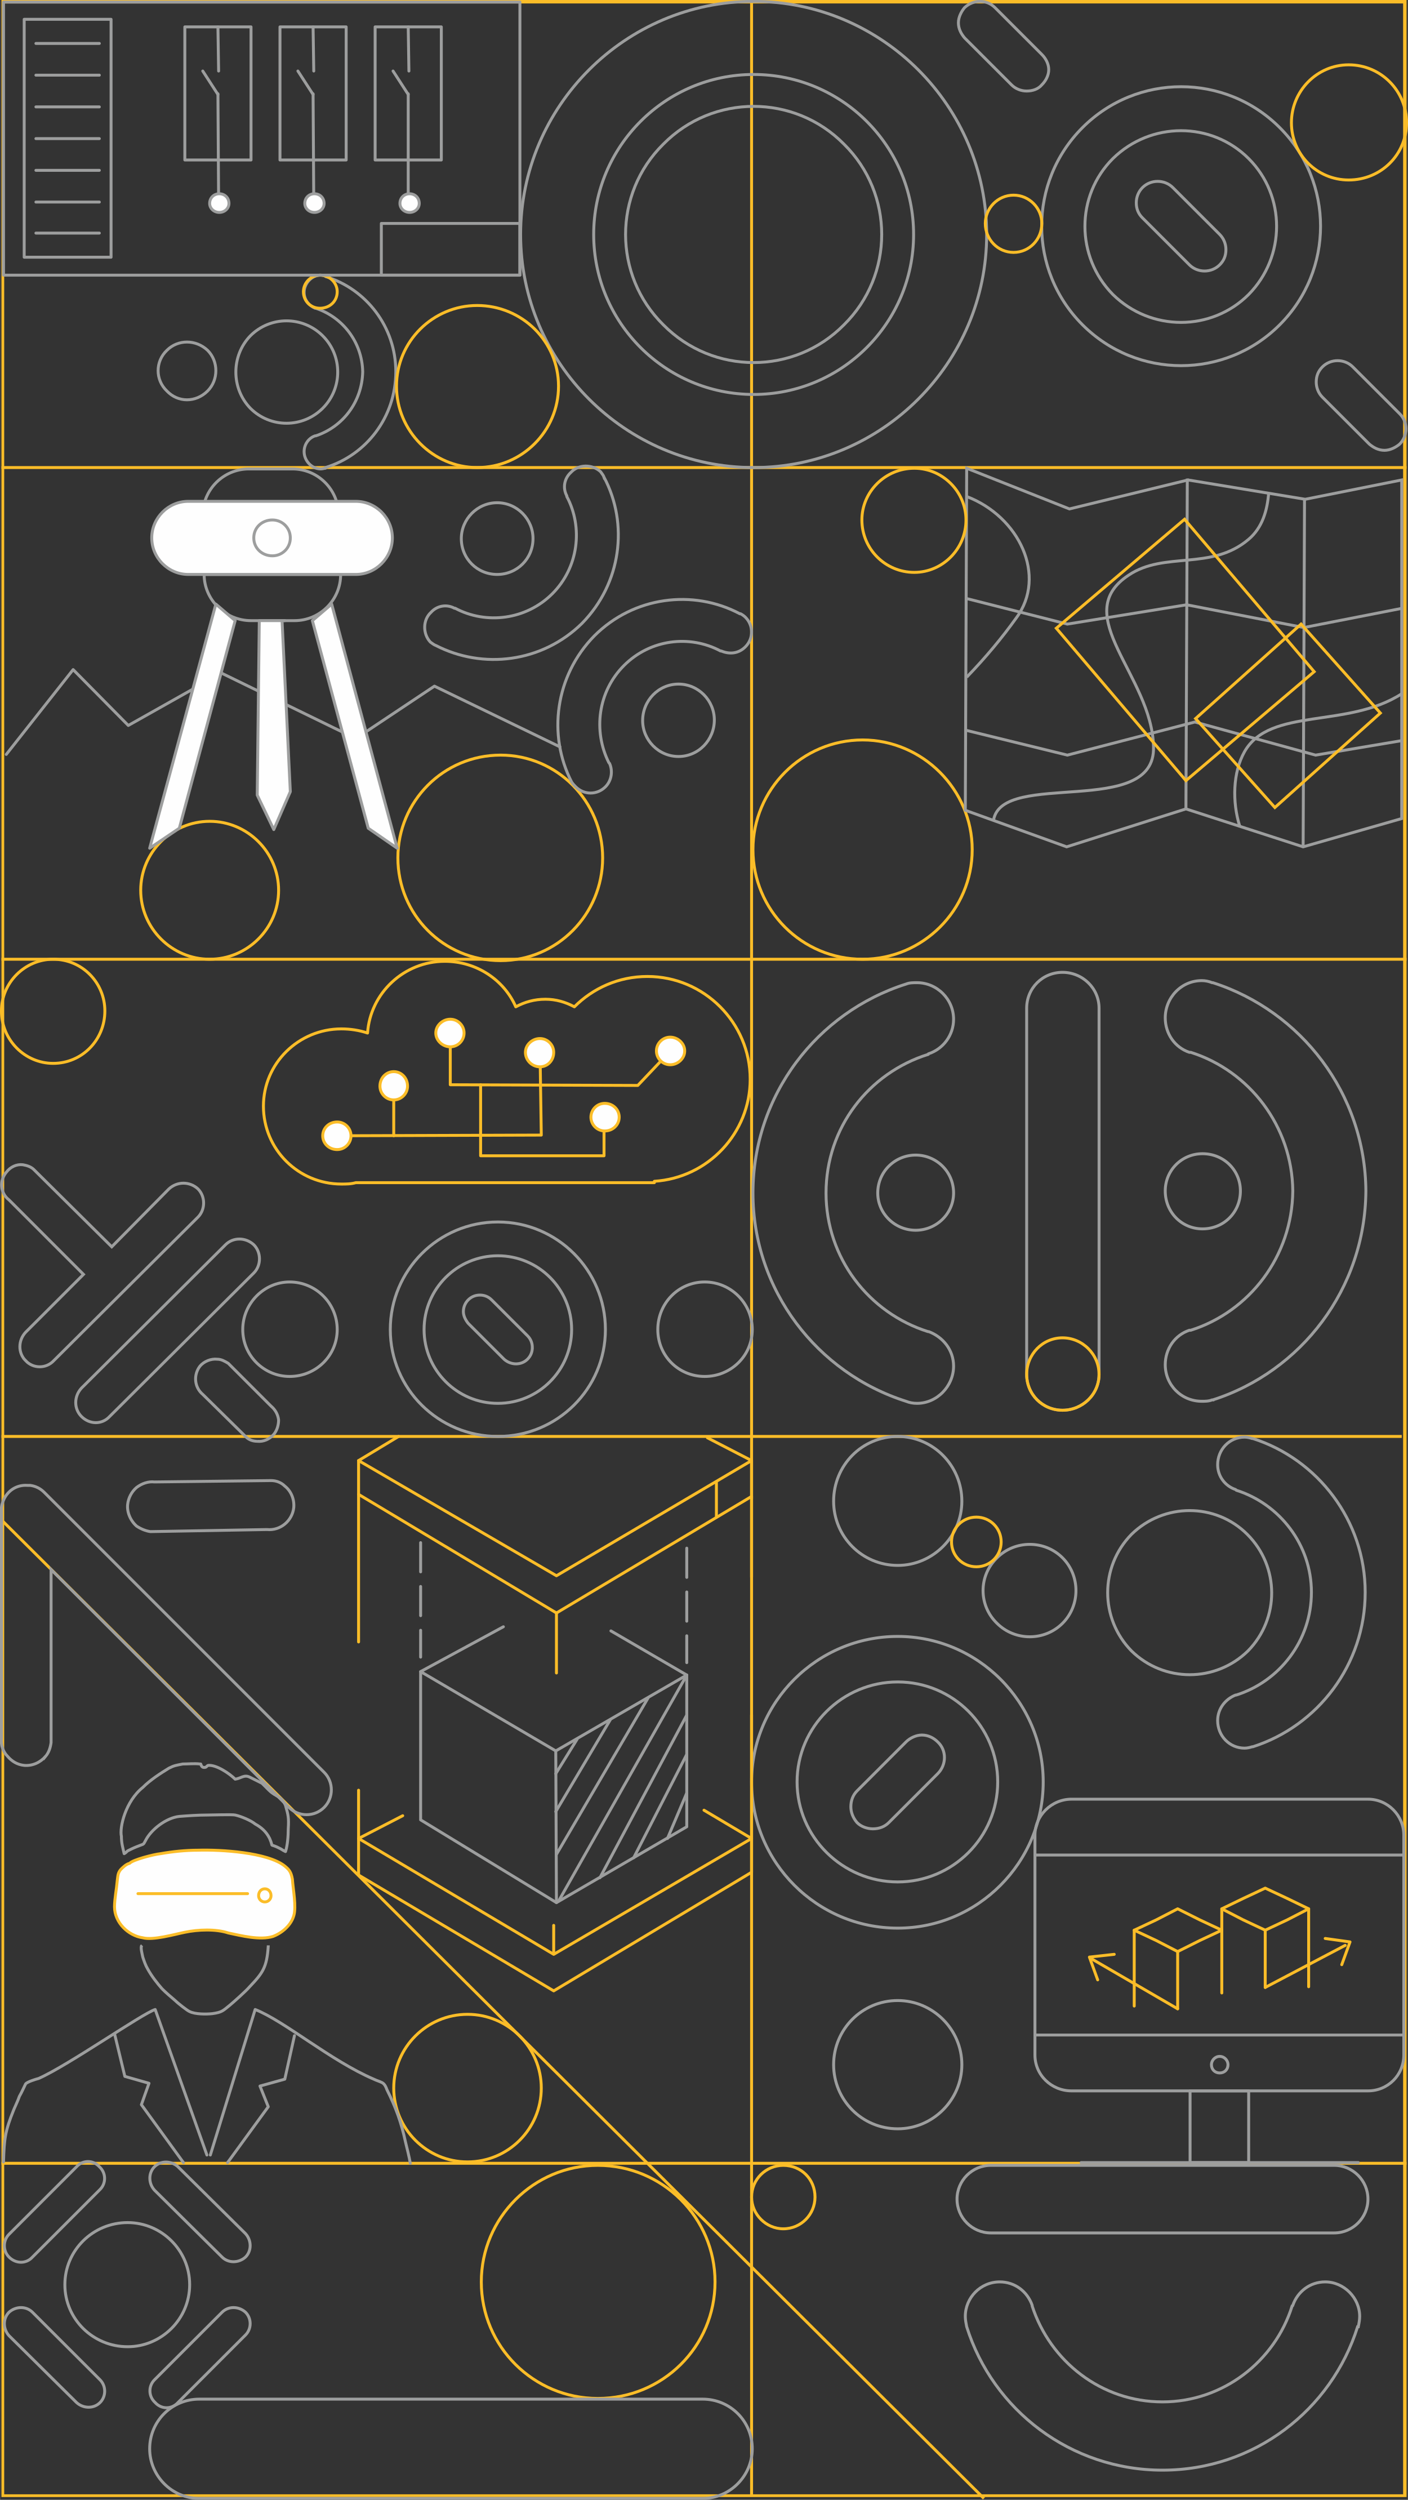 <?xml version="1.0" encoding="UTF-8"?>
<!DOCTYPE svg PUBLIC "-//W3C//DTD SVG 1.1//EN" "http://www.w3.org/Graphics/SVG/1.1/DTD/svg11.dtd">
<!-- Creator: CorelDRAW X7 -->
<svg xmlns="http://www.w3.org/2000/svg" xml:space="preserve" width="96.415mm" height="171.143mm" version="1.1" style="shape-rendering:geometricPrecision; text-rendering:geometricPrecision; image-rendering:optimizeQuality; fill-rule:evenodd; clip-rule:evenodd"
viewBox="0 0 2042 3625"
 xmlns:xlink="http://www.w3.org/1999/xlink">
 <rect x="0" y="0" width="2042" height="3625" fill="#333333" stroke="none"/>
 <defs>
  <style type="text/css">
   <![CDATA[
    .str1 {stroke:#9D9E9E;stroke-width:4.236}
    .str0 {stroke:#FBBD28;stroke-width:4.236}
    .str6 {stroke:#FBBD28;stroke-width:4.236}
    .str2 {stroke:#9D9E9E;stroke-width:4.236;stroke-linecap:round;stroke-linejoin:round}
    .str7 {stroke:#FBBD28;stroke-width:4.236;stroke-linecap:round;stroke-linejoin:round}
    .str3 {stroke:#FBBD28;stroke-width:4.236;stroke-linecap:round;stroke-linejoin:round}
    .str5 {stroke:#FBBD28;stroke-width:4.236;stroke-linecap:round;stroke-linejoin:round}
    .str4 {stroke:#9D9E9E;stroke-width:4.236;stroke-linecap:round;stroke-linejoin:round;stroke-dasharray:42.361 21.181}
    .fil1 {fill:none}
    .fil2 {fill:none;fill-rule:nonzero}
    .fil3 {fill:#FEFEFE}
    .fil0 {fill:#FBBD28}
   ]]>
  </style>
 </defs>
 <g id="Слой_x0020_1">
  <g id="_2742037723216">
   <g>
    <path class="fil0" d="M2 3621l0 -3621 2038 0 0 3621 -2038 0zm4 -3616l0 3612 2029 0 0 -3612 -2029 0z"/>
   </g>
   <line class="fil1 str0" x1="2" y1="3137" x2="2040" y2= "3137" />
   <line class="fil1 str0" x1="2" y1="2083" x2="2033" y2= "2083" />
   <line class="fil1 str0" x1="2" y1="1391" x2="2040" y2= "1391" />
   <line class="fil1 str0" x1="1090" y1="0" x2="1090" y2= "3620" />
   <line class="fil1 str0" x1="3" y1="2205" x2="1427" y2= "3623" />
   <path class="fil2 str1" d="M1328 1784c30,0 55,-24 55,-54 0,-31 -25,-55 -55,-55 -30,0 -55,24 -55,55 0,30 25,54 55,54z"/>
   <path class="fil2 str1" d="M1314 1427c0,0 0,0 0,0 5,-2 10,-2 16,-2 29,0 53,24 53,53 0,23 -15,43 -36,50 0,0 -1,0 -1,1 -86,27 -148,106 -148,201 0,94 62,174 148,201 0,0 1,0 1,0 21,8 36,27 36,50 0,29 -24,54 -53,54 -6,0 -11,-1 -16,-3 0,0 0,0 0,0 -129,-41 -222,-161 -222,-302 0,-142 93,-262 222,-303z"/>
   <path class="fil2 str1" d="M1744 1673c-30,0 -54,24 -54,54 0,31 24,55 54,55 31,0 55,-24 55,-55 0,-30 -24,-54 -55,-54z"/>
   <path class="fil2 str1" d="M1759 2030c0,0 -1,0 -1,0 -5,2 -10,2 -15,2 -30,0 -53,-24 -53,-53 0,-23 14,-43 35,-50 1,0 1,0 2,0 85,-27 147,-107 148,-202 -1,-94 -63,-174 -148,-201 0,0 -2,0 -2,0 -21,-7 -35,-27 -35,-50 0,-29 23,-54 53,-54 5,0 10,1 15,3 0,0 1,0 1,0 128,41 221,161 222,302 -1,142 -94,262 -222,303z"/>
   <path class="fil2 str1" d="M1541 2045c29,0 53,-23 53,-52 0,0 0,-531 0,-531 0,-29 -24,-52 -53,-52 -29,0 -52,23 -52,52 0,0 0,531 0,531 0,29 23,52 52,52z"/>
   <path class="fil1 str0" d="M2 1466c0,-41 34,-75 75,-75 42,0 75,34 75,75 0,42 -33,76 -75,76 -41,0 -75,-34 -75,-76z"/>
   <path class="fil2 str1" d="M1302 2373c116,0 211,95 211,211 0,117 -95,212 -211,212 -117,0 -212,-95 -212,-212 0,-116 95,-211 212,-211zm0 356c80,0 145,-65 145,-145 0,-80 -65,-145 -145,-145 -80,0 -146,65 -146,145 0,80 66,145 146,145z"/>
   <path class="fil2 str1" d="M1302 2901c51,0 93,42 93,93 0,51 -42,93 -93,93 -52,0 -93,-42 -93,-93 0,-51 41,-93 93,-93z"/>
   <path class="fil2 str1" d="M1302 2270c-52,0 -93,-42 -93,-93 0,-52 41,-94 93,-94 51,0 93,42 93,94 0,51 -42,93 -93,93z"/>
   <path class="fil2 str1" d="M1337 2516c9,0 17,4 23,10 13,12 13,33 0,46 0,0 -71,71 -71,71 -6,6 -14,9 -23,9 -8,0 -17,-3 -23,-9 -6,-7 -9,-15 -9,-23 0,-9 3,-17 9,-23 0,0 71,-71 71,-71 6,-6 15,-10 23,-10z"/>
   <path class="fil2 str1" d="M37 1973c-11,-11 -11,-29 0,-41l84 -84 -108 -108c-13,-10 -14,-28 -4,-40 6,-8 15,-12 24,-11 6,1 12,3 16,7l113 112 83 -84c12,-11 30,-11 42,0 11,11 11,30 0,41 0,0 -209,208 -209,208 -11,12 -30,12 -41,0zm336 117c-6,0 -12,-2 -16,-6 0,0 -63,-62 -63,-62 -12,-10 -14,-28 -4,-41 6,-7 16,-11 25,-10 6,0 11,3 16,6 0,0 62,62 62,62 6,5 10,12 11,20 0,7 -2,15 -7,21 -6,7 -15,11 -24,10zm-255 -36c-11,-11 -11,-29 0,-41 0,0 209,-208 209,-208 11,-11 29,-11 41,0 11,11 11,30 0,41 0,0 -209,208 -209,208 -11,12 -29,12 -41,0z"/>
   <path class="fil1 str0" d="M698 3309c0,-93 76,-169 169,-169 94,0 170,76 170,169 0,94 -76,169 -170,169 -93,0 -169,-75 -169,-169z"/>
   <path class="fil1 str0" d="M1090 3186c0,-26 21,-46 46,-46 26,0 46,20 46,46 0,25 -20,46 -46,46 -25,0 -46,-21 -46,-46z"/>
   <path class="fil1 str0" d="M571 3028c0,-59 48,-107 107,-107 59,0 107,48 107,107 0,59 -48,107 -107,107 -59,0 -107,-48 -107,-107z"/>
   <path class="fil1 str0" d="M1489 1993c0,-29 23,-53 52,-53 29,0 53,24 53,53 0,29 -24,52 -53,52 -29,0 -52,-23 -52,-52z"/>
   <path class="fil2 str1" d="M1969 3374c0,0 1,0 1,0 1,-5 2,-10 2,-15 0,-27 -23,-50 -50,-50 -22,0 -40,14 -47,34 0,0 0,1 -1,1 -25,80 -100,139 -188,139 -89,0 -163,-59 -189,-139 0,0 0,-1 0,-1 -7,-20 -25,-34 -47,-34 -28,0 -50,23 -50,50 0,5 1,10 2,15 0,0 0,0 0,0 38,121 151,208 284,208 133,0 245,-87 283,-208z"/>
   <path class="fil2 str1" d="M1388 3189c0,-27 22,-49 49,-49 0,0 498,0 498,0 27,0 49,22 49,49 0,27 -22,49 -49,49 0,0 -498,0 -498,0 -27,0 -49,-22 -49,-49z"/>
   <path class="fil2 str1" d="M217 3551c0,-40 32,-72 72,-72 0,0 730,0 730,0 40,0 72,32 72,72 0,39 -32,72 -72,72 0,0 -730,0 -730,0 -40,0 -72,-33 -72,-72z"/>
   <path class="fil2 str2" d="M1446 2354c26,26 69,26 95,0 26,-26 26,-69 0,-95 -26,-26 -69,-26 -95,0 -27,26 -27,69 0,95zm195 40c47,46 122,46 169,0 46,-47 46,-122 -1,-169 -46,-46 -121,-46 -168,0 -46,47 -46,122 0,169zm176 139c0,0 -1,0 -1,0 -3,1 -7,2 -11,2 -22,0 -39,-18 -39,-40 0,-17 11,-31 26,-37 0,0 1,0 1,0 63,-20 109,-79 109,-149 0,-69 -46,-128 -109,-148 0,0 -1,-1 -1,-1 -15,-5 -26,-19 -26,-36 0,-22 17,-40 39,-40 4,0 8,1 11,2 0,0 1,0 1,0 94,30 163,119 163,223 0,105 -69,194 -163,224z"/>
   <path class="fil2 str1" d="M145 3484c9,-9 9,-24 0,-33 0,0 -98,-98 -98,-98 -9,-9 -24,-9 -34,0 -9,9 -9,24 0,34 0,0 98,97 98,97 10,9 25,9 34,0zm130 -171c0,50 -41,90 -90,90 -50,0 -91,-40 -91,-90 0,-50 41,-90 91,-90 49,0 90,40 90,90zm-131 -171c-9,-10 -24,-10 -33,0 0,0 -98,98 -98,98 -9,9 -9,24 0,33 10,10 25,10 34,0 0,0 98,-98 98,-98 9,-9 9,-24 -1,-33zm80 0c-9,9 -9,24 0,34 0,0 98,97 98,97 9,9 24,9 34,0 9,-9 9,-24 0,-34 0,0 -98,-97 -98,-97 -10,-9 -25,-9 -34,0zm1 342c9,10 24,10 33,0 0,0 98,-98 98,-98 9,-9 9,-24 0,-33 -10,-9 -25,-9 -34,0 0,0 -98,98 -98,98 -9,9 -9,24 1,33z"/>
   <path class="fil1 str0" d="M1380 2236c0,-20 16,-36 36,-36 20,0 36,16 36,36 0,20 -16,36 -36,36 -20,0 -36,-16 -36,-36z"/>
   <path class="fil1 str0" d="M577 1244c0,-82 66,-149 149,-149 82,0 148,67 148,149 0,82 -66,149 -148,149 -83,0 -149,-67 -149,-149z"/>
   <line class="fil1 str0" x1="2" y1="678" x2="2040" y2= "678" />
   <path class="fil2 str1" d="M878 1928c0,86 -70,155 -156,155 -86,0 -156,-69 -156,-155 0,-86 70,-156 156,-156 86,0 156,70 156,156zm-263 0c0,59 48,107 107,107 59,0 107,-48 107,-107 0,-59 -48,-107 -107,-107 -59,0 -107,48 -107,107z"/>
   <path class="fil2 str1" d="M489 1928c0,38 -31,68 -69,68 -37,0 -68,-30 -68,-68 0,-38 31,-69 68,-69 38,0 69,31 69,69z"/>
   <path class="fil2 str1" d="M954 1928c0,-38 30,-69 68,-69 38,0 69,31 69,69 0,38 -31,68 -69,68 -38,0 -68,-30 -68,-68z"/>
   <path class="fil2 str1" d="M772 1954c0,6 -2,12 -7,17 -9,9 -24,9 -34,0 0,0 -52,-52 -52,-52 -4,-5 -7,-11 -7,-17 0,-7 3,-13 7,-17 5,-5 11,-7 17,-7 6,0 12,2 17,7 0,0 52,52 52,52 5,5 7,11 7,17z"/>
   <path class="fil2 str1" d="M755 340c0,186 152,338 338,338 186,0 338,-152 338,-338 0,-186 -152,-338 -338,-338 -186,0 -338,152 -338,338zm570 0c0,128 -104,232 -232,232 -128,0 -232,-104 -232,-232 0,-128 104,-232 232,-232 128,0 232,104 232,232z"/>
   <path class="fil2 str1" d="M1224 209c-72,-73 -190,-73 -262,0 -73,72 -73,190 0,262 72,73 190,73 262,0 73,-72 73,-190 0,-262z"/>
   <path class="fil2 str1" d="M721 833c-29,0 -52,-23 -52,-52 0,-28 23,-52 52,-52 29,0 52,24 52,52 0,29 -23,52 -52,52z"/>
   <path class="fil2 str1" d="M984 1097c-29,0 -52,-24 -52,-52 0,-29 23,-53 52,-53 29,0 52,24 52,52 0,29 -23,53 -52,53z"/>
   <path class="fil2 str1" d="M829 1134c0,0 0,0 0,0 2,3 4,5 6,7 12,12 31,12 43,0 9,-9 11,-23 6,-34 -1,-1 -1,-1 -1,-1 -23,-46 -16,-103 22,-141 38,-38 95,-45 140,-21 0,0 1,0 1,0 12,5 25,4 35,-6 12,-12 12,-31 0,-43 -2,-2 -5,-4 -7,-5 0,0 -1,0 -1,0 -68,-36 -154,-25 -211,32 -57,58 -68,144 -33,212z"/>
   <path class="fil2 str1" d="M876 692c0,0 0,0 0,0 -1,-3 -3,-5 -5,-8 -12,-11 -32,-11 -43,1 -10,9 -12,23 -6,34 0,0 0,1 0,1 24,45 17,103 -21,141 -38,38 -96,45 -141,21 0,0 -1,0 -1,0 -11,-6 -25,-4 -34,6 -12,11 -12,31 -1,43 3,2 5,4 8,5 0,0 0,0 0,0 68,35 154,25 212,-32 57,-58 68,-144 32,-212z"/>
   <path class="fil1 str0" d="M1092 1232c0,-87 71,-159 159,-159 87,0 159,72 159,159 0,88 -72,159 -159,159 -88,0 -159,-71 -159,-159z"/>
   <path class="fil1 str0" d="M204 1291c0,-55 45,-100 100,-100 55,0 100,45 100,100 0,55 -45,100 -100,100 -55,0 -100,-45 -100,-100z"/>
   <path class="fil2 str2" d="M242 567c16,17 42,17 59,0 16,-16 16,-43 0,-59 -17,-16 -43,-16 -59,0 -17,16 -17,43 0,59zm121 25c29,29 76,29 105,0 29,-29 29,-76 0,-105 -29,-29 -76,-29 -105,0 -28,29 -28,76 0,105zm109 86c0,0 0,1 0,1 -2,0 -4,1 -7,1 -13,0 -24,-12 -24,-25 0,-11 7,-20 16,-23 0,0 1,0 1,0 39,-13 67,-49 68,-93 -1,-43 -29,-79 -68,-92 0,0 -1,0 -1,0 -9,-4 -16,-12 -16,-23 0,-13 11,-25 24,-25 3,0 5,1 7,1 0,0 0,1 0,1 59,18 102,73 102,138 0,66 -43,121 -102,139z"/>
   <path class="fil1 str0" d="M575 560c0,-65 53,-117 117,-117 65,0 118,52 118,117 0,65 -53,118 -118,118 -64,0 -117,-53 -117,-118z"/>
   <path class="fil1 str0" d="M440 423c0,-13 11,-24 24,-24 14,0 25,11 25,24 0,14 -11,24 -25,24 -13,0 -24,-10 -24,-24z"/>
   <path class="fil2 str2" d="M1570 471c-79,-79 -79,-207 0,-286 79,-79 207,-79 286,0 79,79 79,207 0,286 -79,79 -207,79 -286,0zm241 -241c-54,-54 -142,-54 -197,0 -54,54 -54,142 0,197 55,54 143,54 197,0 54,-55 54,-143 0,-197z"/>
   <path class="fil2 str2" d="M1648 294c0,-8 3,-16 9,-22 12,-12 32,-12 44,0 0,0 68,68 68,68 6,6 9,14 9,22 0,9 -3,16 -9,22 -6,6 -14,9 -22,9 -8,0 -16,-3 -22,-9 0,0 -68,-68 -68,-68 -6,-6 -9,-13 -9,-22z"/>
   <path class="fil2 str2" d="M1909 554c0,-9 3,-16 9,-22 12,-12 32,-12 44,0 0,0 68,68 68,68 6,6 9,13 9,22 0,8 -3,16 -9,22 -6,5 -14,9 -22,9 -9,0 -16,-4 -22,-9 0,0 -68,-68 -68,-68 -6,-6 -9,-14 -9,-22z"/>
   <path class="fil2 str2" d="M1390 33c0,-8 4,-16 9,-22 13,-12 32,-12 44,0 0,0 68,68 68,68 6,6 10,14 10,22 0,8 -4,16 -10,22 -5,6 -13,9 -22,9 -8,0 -16,-3 -22,-9 0,0 -68,-68 -68,-68 -5,-6 -9,-13 -9,-22z"/>
   <path class="fil1 str0" d="M1429 324c0,-22 18,-41 41,-41 23,0 41,19 41,41 0,23 -18,42 -41,42 -23,0 -41,-19 -41,-42z"/>
   <path class="fil1 str0" d="M1873 178c0,-46 37,-84 83,-84 47,0 84,38 84,84 0,46 -37,83 -84,83 -46,0 -83,-37 -83,-83z"/>
   <polyline class="fil1 str3" points="520,2719 803,2887 1090,2715 1090,2666 "/>
   <polyline class="fil1 str2" points="730,2359 610,2424 806,2539 996,2429 886,2365 "/>
   <polyline class="fil1 str2" points="806,2539 807,2759 996,2649 996,2429 "/>
   <polyline class="fil1 str2" points="610,2424 610,2639 807,2759 "/>
   <line class="fil1 str2" x1="996" y1="2429" x2="810" y2= "2757" />
   <line class="fil1 str2" x1="996" y1="2487" x2="870" y2= "2723" />
   <line class="fil1 str2" x1="996" y1="2544" x2="919" y2= "2694" />
   <line class="fil1 str2" x1="940" y1="2462" x2="807" y2= "2689" />
   <line class="fil1 str2" x1="885" y1="2494" x2="806" y2= "2627" />
   <line class="fil1 str2" x1="837" y1="2522" x2="806" y2= "2572" />
   <line class="fil1 str2" x1="996" y1="2600" x2="968" y2= "2666" />
   <polyline class="fil1 str3" points="1021,2625 1090,2666 803,2834 520,2666 584,2633 "/>
   <line class="fil1 str3" x1="520" y1="2666" x2="520" y2= "2718" />
   <polyline class="fil1 str3" points="578,2083 520,2118 807,2285 1090,2118 1026,2085 "/>
   <line class="fil1 str3" x1="1090" y1="2118" x2="1090" y2= "2173" />
   <polyline class="fil1 str3" points="1090,2170 807,2339 520,2167 520,2118 "/>
   <line class="fil1 str3" x1="520" y1="2167" x2="520" y2= "2381" />
   <line class="fil1 str3" x1="1090" y1="2666" x2="1090" y2= "2487" />
   <line class="fil1 str3" x1="1090" y1="2170" x2="1090" y2= "2287" />
   <line class="fil1 str3" x1="807" y1="2339" x2="807" y2= "2426" />
   <line class="fil1 str3" x1="803" y1="2792" x2="803" y2= "2832" />
   <line class="fil1 str3" x1="520" y1="2596" x2="520" y2= "2666" />
   <line class="fil1 str3" x1="1039" y1="2150" x2="1039" y2= "2199" />
   <line class="fil1 str4" x1="610" y1="2237" x2="610" y2= "2403" />
   <line class="fil1 str4" x1="996" y1="2245" x2="996" y2= "2411" />
   <polygon class="fil1 str2" points="5,3 754,3 754,399 5,399 "/>
   <polygon class="fil1 str2" points="553,324 754,324 754,399 553,399 "/>
   <polygon class="fil1 str2" points="35,28 161,28 161,373 35,373 "/>
   <line class="fil1 str2" x1="52" y1="63" x2="144" y2= "63" />
   <line class="fil1 str2" x1="52" y1="109" x2="144" y2= "109" />
   <line class="fil1 str2" x1="52" y1="155" x2="144" y2= "155" />
   <line class="fil1 str2" x1="52" y1="201" x2="144" y2= "201" />
   <line class="fil1 str2" x1="52" y1="247" x2="144" y2= "247" />
   <line class="fil1 str2" x1="52" y1="293" x2="144" y2= "293" />
   <line class="fil1 str2" x1="52" y1="338" x2="144" y2= "338" />
   <polygon class="fil1 str2" points="268,39 364,39 364,232 268,232 "/>
   <line class="fil1 str2" x1="316" y1="136" x2="317" y2= "291" />
   <path class="fil3 str2" d="M318 281c8,0 14,6 14,14 0,7 -6,13 -14,13 -8,0 -14,-6 -14,-13 0,-8 6,-14 14,-14z"/>
   <line class="fil1 str2" x1="316" y1="39" x2="317" y2= "103" />
   <line class="fil1 str2" x1="316" y1="137" x2="294" y2= "103" />
   <polygon class="fil1 str2" points="406,39 502,39 502,232 406,232 "/>
   <line class="fil1 str2" x1="454" y1="136" x2="455" y2= "291" />
   <path class="fil3 str2" d="M456 281c8,0 14,6 14,14 0,7 -6,13 -14,13 -8,0 -14,-6 -14,-13 0,-8 6,-14 14,-14z"/>
   <line class="fil1 str2" x1="454" y1="39" x2="455" y2= "103" />
   <line class="fil1 str2" x1="454" y1="137" x2="432" y2= "103" />
   <polygon class="fil1 str2" points="544,39 640,39 640,232 544,232 "/>
   <line class="fil1 str2" x1="592" y1="136" x2="592" y2= "291" />
   <path class="fil3 str2" d="M594 281c8,0 14,6 14,14 0,7 -6,13 -14,13 -8,0 -14,-6 -14,-13 0,-8 6,-14 14,-14z"/>
   <line class="fil1 str2" x1="592" y1="39" x2="593" y2= "103" />
   <line class="fil1 str2" x1="592" y1="137" x2="570" y2= "103" />
   <path class="fil1 str5" d="M533 1498c4,-58 53,-104 112,-104 46,0 86,27 103,66 13,-7 27,-11 43,-11 15,0 29,4 42,11 27,-27 64,-44 106,-44 82,0 149,67 149,149 0,78 -61,143 -139,148l0 2 -433 0c-7,2 -14,2 -21,2 -62,0 -113,-50 -113,-113 0,-62 51,-112 113,-112 13,0 26,2 38,6z"/>
   <polyline class="fil1 str5" points="653,1498 653,1573 925,1574 978,1518 "/>
   <polyline class="fil1 str5" points="783,1514 785,1646 489,1647 "/>
   <line class="fil1 str5" x1="571" y1="1647" x2="571" y2= "1568" />
   <polyline class="fil1 str5" points="697,1573 697,1676 876,1676 876,1628 "/>
   <path class="fil3 str6" d="M972 1504c11,0 21,9 21,20 0,11 -10,20 -21,20 -11,0 -20,-9 -20,-20 0,-11 9,-20 20,-20z"/>
   <path class="fil3 str6" d="M877 1600c12,0 21,9 21,20 0,11 -9,20 -21,20 -11,0 -20,-9 -20,-20 0,-11 9,-20 20,-20z"/>
   <path class="fil3 str6" d="M783 1506c11,0 20,9 20,20 0,12 -9,21 -20,21 -11,0 -21,-9 -21,-21 0,-11 10,-20 21,-20z"/>
   <path class="fil3 str6" d="M653 1478c11,0 20,9 20,20 0,11 -9,20 -20,20 -11,0 -21,-9 -21,-20 0,-11 10,-20 21,-20z"/>
   <path class="fil3 str6" d="M571 1554c11,0 20,9 20,21 0,11 -9,20 -20,20 -11,0 -20,-9 -20,-20 0,-12 9,-21 20,-21z"/>
   <path class="fil3 str6" d="M489 1627c11,0 20,9 20,20 0,11 -9,20 -20,20 -12,0 -21,-9 -21,-20 0,-11 9,-20 21,-20z"/>
   <path class="fil1 str2" d="M1554 2609l430 0c29,0 52,24 52,52l0 319c0,29 -23,52 -52,52l-430 0c-29,0 -53,-23 -53,-52l0 -319c0,-28 24,-52 53,-52z"/>
   <line class="fil1 str2" x1="1501" y1="2690" x2="2036" y2= "2690" />
   <line class="fil1 str2" x1="1501" y1="2951" x2="2036" y2= "2951" />
   <path class="fil1 str2" d="M1769 2982c7,0 12,6 12,12 0,7 -5,12 -12,12 -7,0 -12,-5 -12,-12 0,-6 5,-12 12,-12z"/>
   <polygon class="fil1 str2" points="1726,3032 1811,3032 1811,3136 1726,3136 "/>
   <line class="fil1 str2" x1="1568" y1="3136" x2="1970" y2= "3136" />
   <polygon class="fil1 str7" points="1708,2768 1740,2784 1772,2799 1740,2814 1708,2830 1677,2814 1645,2799 1677,2784 "/>
   <polygon class="fil1 str7" points="1835,2738 1867,2753 1898,2768 1867,2784 1835,2799 1803,2784 1772,2768 1803,2753 "/>
   <line class="fil1 str7" x1="1708" y1="2830" x2="1708" y2= "2913" />
   <line class="fil1 str7" x1="1645" y1="2799" x2="1645" y2= "2909" />
   <line class="fil1 str7" x1="1772" y1="2768" x2="1772" y2= "2890" />
   <line class="fil1 str7" x1="1835" y1="2799" x2="1835" y2= "2882" />
   <line class="fil1 str7" x1="1898" y1="2768" x2="1898" y2= "2881" />
   <line class="fil1 str7" x1="1951" y1="2821" x2="1835" y2= "2882" />
   <line class="fil1 str7" x1="1708" y1="2913" x2="1584" y2= "2841" />
   <polyline class="fil1 str7" points="1592,2871 1580,2838 1616,2834 "/>
   <polyline class="fil1 str7" points="1946,2849 1958,2816 1922,2811 "/>
   <path class="fil1 str2" d="M56 3014c-4,1 -17,5 -19,8 -2,4 -6,13 -9,18 -2,6 -5,12 -8,19 -13,32 -14,43 -15,76m590 2c-1,-7 -6,-27 -7,-31 -6,-28 -14,-50 -27,-76 -1,-3 -3,-8 -7,-10 -4,-2 -8,-3 -12,-5 -63,-27 -129,-84 -172,-101l-65 211m-5 0l-75 -211c-19,6 -126,81 -169,100"/>
   <path class="fil3 str5" d="M188 2702c-5,1 -10,6 -13,9 -4,5 -4,8 -5,16 -1,12 -4,27 -4,38 0,23 20,42 41,45 15,4 46,-5 61,-8 19,-4 45,-5 63,1 19,4 46,11 65,5 13,-5 26,-16 30,-30 4,-13 -1,-38 -2,-53 -2,-11 -5,-14 -11,-19 -25,-20 -93,-24 -126,-23 -18,0 -37,2 -54,5 -10,1 -41,9 -45,14z"/>
   <path class="fil1 str2" d="M176 2663c0,10 2,16 4,25 2,-1 3,-2 5,-4 4,-2 8,-4 13,-6 12,-5 9,-2 13,-9 8,-16 30,-33 49,-35 13,-1 27,-2 40,-2 7,0 37,-1 41,0 9,2 23,8 29,13 9,5 16,11 21,21 7,16 -3,5 16,15 3,2 5,3 7,4 3,-9 4,-23 4,-33 1,-16 0,-20 -4,-34 -6,-14 -14,-12 -24,-22l-10 -10 -18 -9c-8,-4 -13,2 -21,3 -8,-8 -27,-21 -39,-20 -3,1 -2,3 -6,3 -3,0 -4,-2 -5,-5l-1 0c-8,-1 -17,0 -25,0 -10,2 -12,2 -20,6 -13,8 -27,17 -38,28 -25,20 -34,58 -31,71z"/>
   <path class="fil1 str1" d="M235 2884c5,5 13,12 19,17 4,4 18,15 21,16 8,4 24,4 33,3 14,-2 15,-4 25,-12 6,-5 24,-21 29,-27 19,-20 25,-28 27,-59l0 -1m-183 0l-1 1c-1,4 1,11 2,16 2,6 4,12 7,17 6,11 14,21 21,29"/>
   <line class="fil1 str5" x1="200" y1="2746" x2="359" y2= "2746" />
   <path class="fil1 str6" d="M384 2739c5,0 9,4 9,10 0,5 -4,9 -9,9 -5,0 -9,-4 -9,-9 0,-6 4,-10 9,-10z"/>
   <polyline class="fil1 str2" points="166,2949 181,3011 216,3021 205,3052 266,3136 "/>
   <polyline class="fil1 str2" points="427,2952 413,3015 377,3025 389,3055 330,3136 "/>
   <polygon class="fil1 str1" points="1402,679 1551,738 1723,696 1893,724 2033,696 2033,1187 1890,1228 1720,1173 1547,1228 1400,1175 "/>
   <polyline class="fil1 str1" points="1401,1059 1548,1095 1733,1047 1908,1095 2033,1074 "/>
   <polyline class="fil1 str1" points="1402,868 1548,905 1721,877 1891,910 2034,882 "/>
   <line class="fil1 str1" x1="1892" y1="723" x2="1890" y2= "1228" />
   <line class="fil1 str1" x1="1722" y1="694" x2="1720" y2= "1173" />
   <path class="fil1 str1" d="M1441 1189c13,-73 235,-2 232,-106 -2,-103 -124,-191 -36,-249 52,-35 120,-6 174,-52 20,-17 27,-42 29,-67"/>
   <path class="fil1 str1" d="M1798 1198c-11,-35 -10,-78 7,-108 37,-65 149,-33 228,-84"/>
   <polygon class="fil1 str0" points="1532,911 1718,753 1906,974 1720,1132 "/>
   <polygon class="fil1 str0" points="1887,905 2002,1034 1849,1171 1734,1042 "/>
   <path class="fil1 str1" d="M1402 720c76,29 117,115 72,176 -20,28 -44,57 -72,86"/>
   <path class="fil2 str1" d="M198 2213c6,4 13,7 20,8 0,0 169,-3 169,-3 20,2 37,-13 39,-32 1,-12 -4,-24 -13,-31 -5,-5 -12,-8 -20,-8 0,0 -169,2 -169,2 -9,-1 -18,2 -26,8 -7,6 -12,15 -13,25 -1,11 4,23 13,31zm-132 334c5,-6 7,-13 8,-20l0 -251 345 345c14,14 37,14 51,0 14,-14 14,-37 0,-51 0,0 -406,-406 -406,-406 -6,-6 -13,-9 -20,-10 -1,0 -2,0 -3,0 -12,-1 -23,3 -31,13 -4,5 -7,12 -8,19 0,0 0,335 0,335 -1,9 2,19 9,26 6,7 14,12 24,13 12,1 23,-4 31,-13z"/>
   <path class="fil1 str2" d="M296 833l198 0 0 0c0,37 -30,67 -67,67l-63 0c-37,0 -68,-30 -68,-67l0 0z"/>
   <path class="fil1 str2" d="M294 747l197 0 0 0c0,-37 -30,-67 -67,-67l-63 0c-37,0 -67,30 -67,67l0 0z"/>
   <path class="fil3 str2" d="M273 727l243 0c29,0 53,24 53,53l0 0c0,29 -24,53 -53,53l-243 0c-29,0 -53,-24 -53,-53l0 0c0,-29 24,-53 53,-53z"/>
   <path class="fil1 str2" d="M395 754c14,0 26,11 26,26 0,15 -12,26 -26,26 -15,0 -27,-11 -27,-26 0,-15 12,-26 27,-26z"/>
   <polyline class="fil1 str2" points="9,1094 106,971 186,1052 321,976 516,1071 630,995 812,1083 "/>
   <polygon class="fil3 str2" points="409,900 421,1148 397,1203 373,1153 376,900 413,900 "/>
   <g>
    <path class="fil3" d="M313 876l28 24 -28 -24zm0 0l-96 354 43 -29 81 -301 -28 -24z"/>
    <path id="1" class="fil1 str2" d="M313 876l28 24m-28 -24l-96 354 43 -29 81 -301 -28 -24z"/>
   </g>
   <g>
    <path class="fil3" d="M481 876l-28 24 28 -24zm0 0l95 354 -42 -29 -81 -301 28 -24z"/>
    <path id="1" class="fil1 str2" d="M481 876l-28 24m28 -24l95 354 -42 -29 -81 -301 28 -24z"/>
   </g>
   <path class="fil1 str0" d="M1250 754c0,-41 34,-75 76,-75 41,0 75,34 75,75 0,42 -34,76 -75,76 -42,0 -76,-34 -76,-76z"/>
  </g>
 </g>
</svg>
